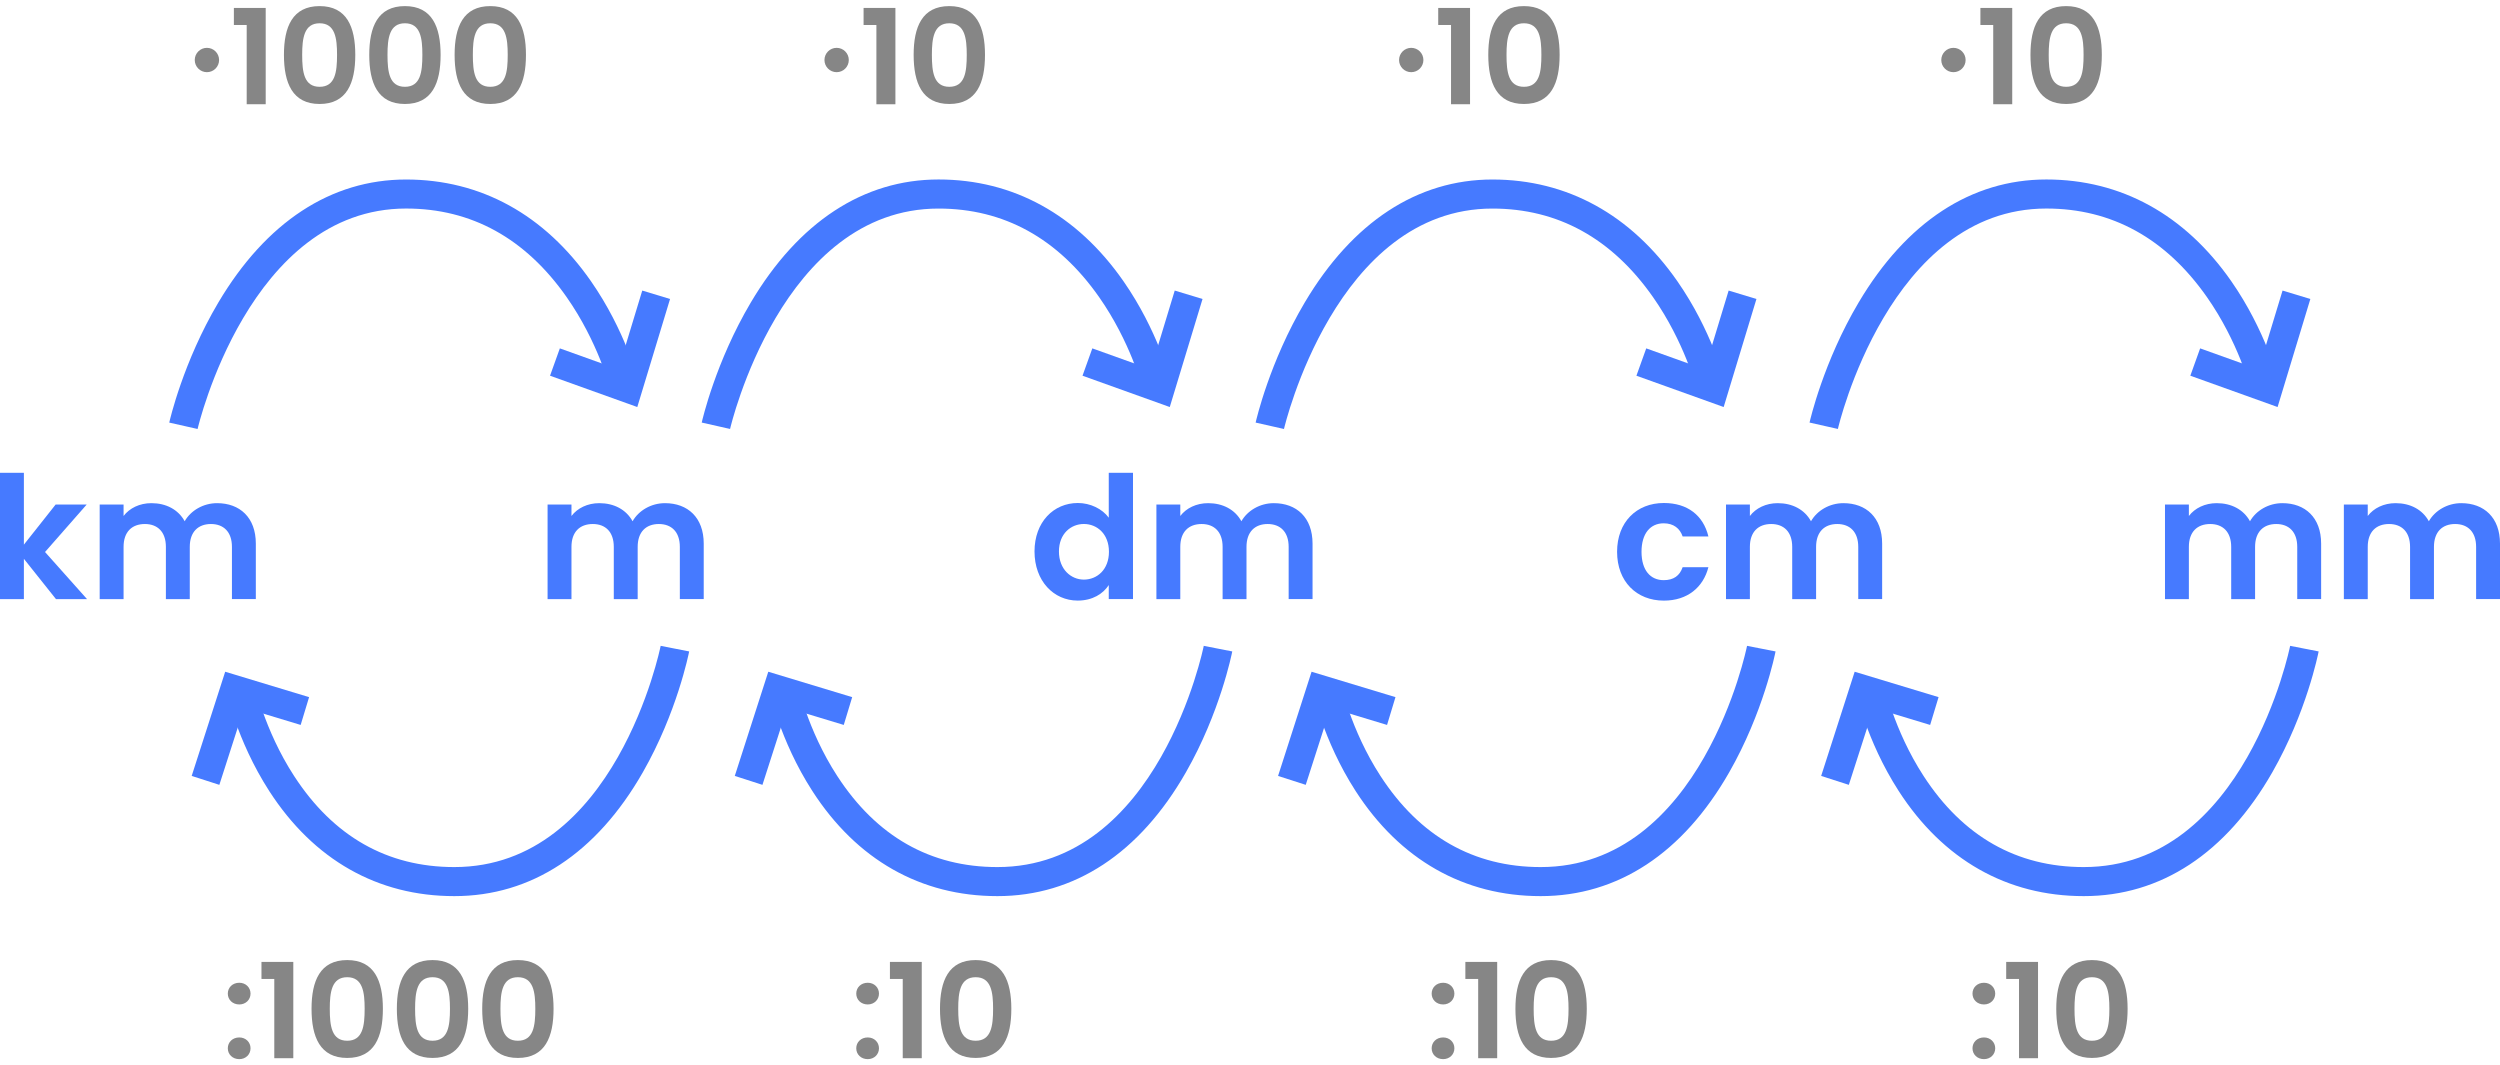 <?xml version="1.0" encoding="utf-8"?>
<!-- Generator: Adobe Illustrator 25.4.1, SVG Export Plug-In . SVG Version: 6.00 Build 0)  -->
<svg version="1.1" id="Layer_1" xmlns="http://www.w3.org/2000/svg" xmlns:xlink="http://www.w3.org/1999/xlink" x="0px" y="0px"
	 viewBox="0 0 774.45 329.91" style="enable-background:new 0 0 774.45 329.91;" xml:space="preserve">
<style type="text/css">
	.st0{fill:#868686;}
	.st1{fill:#467AFF;}
</style>
<g>
	<g>
		<path class="st0" d="M74.13,311.16c-2.09,0-3.56-1.47-3.56-3.36s1.47-3.36,3.56-3.36c2,0,3.48,1.47,3.48,3.36
			S76.13,311.16,74.13,311.16z M74.13,328.1c-2.09,0-3.56-1.47-3.56-3.36s1.47-3.36,3.56-3.36c2,0,3.48,1.47,3.48,3.36
			S76.13,328.1,74.13,328.1z"/>
		<path class="st0" d="M84.97,303.26H81v-5.28h9.86v29.83h-5.89V303.26z"/>
		<path class="st0" d="M107.56,297.41c8.43,0,11.05,6.47,11.05,15.1c0,8.72-2.62,15.22-11.05,15.22c-8.43,0-11.05-6.51-11.05-15.22
			C96.51,303.87,99.13,297.41,107.56,297.41z M107.56,302.72c-4.83,0-5.4,4.67-5.4,9.78c0,5.32,0.57,9.9,5.4,9.9s5.4-4.58,5.4-9.9
			C112.96,307.39,112.39,302.72,107.56,302.72z"/>
		<path class="st0" d="M133.99,297.41c8.43,0,11.05,6.47,11.05,15.1c0,8.72-2.62,15.22-11.05,15.22c-8.43,0-11.05-6.51-11.05-15.22
			C122.94,303.87,125.56,297.41,133.99,297.41z M133.99,302.72c-4.83,0-5.4,4.67-5.4,9.78c0,5.32,0.57,9.9,5.4,9.9s5.4-4.58,5.4-9.9
			C139.39,307.39,138.82,302.72,133.99,302.72z"/>
		<path class="st0" d="M160.43,297.41c8.43,0,11.05,6.47,11.05,15.1c0,8.72-2.62,15.22-11.05,15.22c-8.43,0-11.05-6.51-11.05-15.22
			C149.38,303.87,152,297.41,160.43,297.41z M160.43,302.72c-4.83,0-5.4,4.67-5.4,9.78c0,5.32,0.57,9.9,5.4,9.9s5.4-4.58,5.4-9.9
			C165.83,307.39,165.26,302.72,160.43,302.72z"/>
	</g>
	<g>
		<path class="st0" d="M268.81,311.16c-2.09,0-3.56-1.47-3.56-3.36s1.47-3.36,3.56-3.36c2,0,3.48,1.47,3.48,3.36
			S270.81,311.16,268.81,311.16z M268.81,328.1c-2.09,0-3.56-1.47-3.56-3.36s1.47-3.36,3.56-3.36c2,0,3.48,1.47,3.48,3.36
			S270.81,328.1,268.81,328.1z"/>
		<path class="st0" d="M279.65,303.26h-3.97v-5.28h9.86v29.83h-5.89V303.26z"/>
		<path class="st0" d="M302.24,297.41c8.43,0,11.05,6.47,11.05,15.1c0,8.72-2.62,15.22-11.05,15.22c-8.43,0-11.05-6.51-11.05-15.22
			C291.19,303.87,293.81,297.41,302.24,297.41z M302.24,302.72c-4.83,0-5.4,4.67-5.4,9.78c0,5.32,0.57,9.9,5.4,9.9s5.4-4.58,5.4-9.9
			C307.64,307.39,307.07,302.72,302.24,302.72z"/>
	</g>
	<g>
		<path class="st0" d="M447.06,311.16c-2.09,0-3.56-1.47-3.56-3.36s1.47-3.36,3.56-3.36c2,0,3.48,1.47,3.48,3.36
			S449.07,311.16,447.06,311.16z M447.06,328.1c-2.09,0-3.56-1.47-3.56-3.36s1.47-3.36,3.56-3.36c2,0,3.48,1.47,3.48,3.36
			S449.07,328.1,447.06,328.1z"/>
		<path class="st0" d="M457.91,303.26h-3.97v-5.28h9.86v29.83h-5.89V303.26z"/>
		<path class="st0" d="M480.5,297.41c8.43,0,11.05,6.47,11.05,15.1c0,8.72-2.62,15.22-11.05,15.22c-8.43,0-11.05-6.51-11.05-15.22
			C469.45,303.87,472.07,297.41,480.5,297.41z M480.5,302.72c-4.83,0-5.4,4.67-5.4,9.78c0,5.32,0.57,9.9,5.4,9.9s5.4-4.58,5.4-9.9
			C485.9,307.39,485.33,302.72,480.5,302.72z"/>
	</g>
	<g>
		<path class="st0" d="M614.6,311.16c-2.09,0-3.56-1.47-3.56-3.36s1.47-3.36,3.56-3.36c2,0,3.48,1.47,3.48,3.36
			S616.61,311.16,614.6,311.16z M614.6,328.1c-2.09,0-3.56-1.47-3.56-3.36s1.47-3.36,3.56-3.36c2,0,3.48,1.47,3.48,3.36
			S616.61,328.1,614.6,328.1z"/>
		<path class="st0" d="M625.45,303.26h-3.97v-5.28h9.86v29.83h-5.89V303.26z"/>
		<path class="st0" d="M648.04,297.41c8.43,0,11.05,6.47,11.05,15.1c0,8.72-2.62,15.22-11.05,15.22c-8.43,0-11.05-6.51-11.05-15.22
			C636.99,303.87,639.61,297.41,648.04,297.41z M648.04,302.72c-4.83,0-5.4,4.67-5.4,9.78c0,5.32,0.57,9.9,5.4,9.9s5.4-4.58,5.4-9.9
			C653.44,307.39,652.87,302.72,648.04,302.72z"/>
	</g>
	<g>
		<path class="st0" d="M76.42,7.74h-3.97V2.46h9.86v29.83h-5.89V7.74z"/>
		<path class="st0" d="M99.01,1.89c8.43,0,11.05,6.47,11.05,15.1c0,8.72-2.62,15.22-11.05,15.22c-8.43,0-11.05-6.51-11.05-15.22
			C87.96,8.35,90.58,1.89,99.01,1.89z M99.01,7.21c-4.83,0-5.4,4.67-5.4,9.78c0,5.32,0.57,9.9,5.4,9.9s5.4-4.58,5.4-9.9
			C104.41,11.87,103.84,7.21,99.01,7.21z"/>
		<path class="st0" d="M125.44,1.89c8.43,0,11.05,6.47,11.05,15.1c0,8.72-2.62,15.22-11.05,15.22c-8.43,0-11.05-6.51-11.05-15.22
			C114.39,8.35,117.01,1.89,125.44,1.89z M125.44,7.21c-4.83,0-5.4,4.67-5.4,9.78c0,5.32,0.57,9.9,5.4,9.9s5.4-4.58,5.4-9.9
			C130.85,11.87,130.27,7.21,125.44,7.21z"/>
		<path class="st0" d="M151.88,1.89c8.43,0,11.05,6.47,11.05,15.1c0,8.72-2.62,15.22-11.05,15.22c-8.43,0-11.05-6.51-11.05-15.22
			C140.83,8.35,143.45,1.89,151.88,1.89z M151.88,7.21c-4.83,0-5.4,4.67-5.4,9.78c0,5.32,0.57,9.9,5.4,9.9s5.4-4.58,5.4-9.9
			C157.28,11.87,156.71,7.21,151.88,7.21z"/>
	</g>
	<g>
		<circle class="st0" cx="64.1" cy="18.59" r="3.77"/>
	</g>
	<g>
		<path class="st0" d="M271.49,7.74h-3.97V2.46h9.86v29.83h-5.89V7.74z"/>
		<path class="st0" d="M294.08,1.89c8.43,0,11.05,6.47,11.05,15.1c0,8.72-2.62,15.22-11.05,15.22c-8.43,0-11.05-6.51-11.05-15.22
			C283.03,8.35,285.65,1.89,294.08,1.89z M294.08,7.21c-4.83,0-5.4,4.67-5.4,9.78c0,5.32,0.57,9.9,5.4,9.9s5.4-4.58,5.4-9.9
			C299.48,11.87,298.91,7.21,294.08,7.21z"/>
	</g>
	<g>
		<circle class="st0" cx="259.17" cy="18.59" r="3.77"/>
	</g>
	<g>
		<path class="st0" d="M449.5,7.74h-3.97V2.46h9.86v29.83h-5.89V7.74z"/>
		<path class="st0" d="M472.09,1.89c8.43,0,11.05,6.47,11.05,15.1c0,8.72-2.62,15.22-11.05,15.22c-8.43,0-11.05-6.51-11.05-15.22
			C461.04,8.35,463.66,1.89,472.09,1.89z M472.09,7.21c-4.83,0-5.4,4.67-5.4,9.78c0,5.32,0.57,9.9,5.4,9.9s5.4-4.58,5.4-9.9
			C477.49,11.87,476.92,7.21,472.09,7.21z"/>
	</g>
	<g>
		<circle class="st0" cx="437.17" cy="18.59" r="3.77"/>
	</g>
	<g>
		<path class="st0" d="M617.46,7.74h-3.97V2.46h9.86v29.83h-5.89V7.74z"/>
		<path class="st0" d="M640.05,1.89c8.43,0,11.05,6.47,11.05,15.1c0,8.72-2.62,15.22-11.05,15.22c-8.43,0-11.05-6.51-11.05-15.22
			C629,8.35,631.62,1.89,640.05,1.89z M640.05,7.21c-4.83,0-5.4,4.67-5.4,9.78c0,5.32,0.57,9.9,5.4,9.9s5.4-4.58,5.4-9.9
			C645.45,11.87,644.88,7.21,640.05,7.21z"/>
	</g>
	<g>
		<circle class="st0" cx="605.14" cy="18.59" r="3.77"/>
	</g>
	<g>
		<path class="st1" d="M0,146.46h7.4v22.26l9.83-12.42h9.62l-12.9,14.7l13.01,14.59h-9.62L7.4,173.11v12.48H0V146.46z"/>
		<path class="st1" d="M71.85,169.41c0-4.65-2.59-7.08-6.5-7.08c-3.96,0-6.56,2.43-6.56,7.08v16.18h-7.4v-16.18
			c0-4.65-2.59-7.08-6.5-7.08c-4.02,0-6.61,2.43-6.61,7.08v16.18h-7.4V156.3h7.4v3.54c1.85-2.43,4.97-3.97,8.62-3.97
			c4.55,0,8.3,1.96,10.31,5.6c1.9-3.33,5.76-5.6,10.04-5.6c7.03,0,12,4.44,12,12.53v17.18h-7.4V169.41z"/>
	</g>
	<g>
		<path class="st1" d="M210.6,169.41c0-4.65-2.59-7.08-6.5-7.08c-3.96,0-6.56,2.43-6.56,7.08v16.18h-7.4v-16.18
			c0-4.65-2.59-7.08-6.5-7.08c-4.02,0-6.61,2.43-6.61,7.08v16.18h-7.4V156.3h7.4v3.54c1.85-2.43,4.97-3.97,8.62-3.97
			c4.55,0,8.3,1.96,10.31,5.6c1.9-3.33,5.76-5.6,10.04-5.6c7.03,0,12,4.44,12,12.53v17.18h-7.4V169.41z"/>
	</g>
	<g>
		<path class="st1" d="M333.9,155.82c3.86,0,7.56,1.8,9.57,4.55v-13.91h7.51v39.12h-7.51v-4.34c-1.75,2.7-5.02,4.81-9.62,4.81
			c-7.46,0-13.38-6.08-13.38-15.23C320.48,161.69,326.4,155.82,333.9,155.82z M335.76,162.32c-3.96,0-7.72,2.96-7.72,8.51
			s3.75,8.72,7.72,8.72c4.07,0,7.77-3.07,7.77-8.62S339.83,162.32,335.76,162.32z"/>
		<path class="st1" d="M399.2,169.41c0-4.65-2.59-7.08-6.5-7.08c-3.96,0-6.56,2.43-6.56,7.08v16.18h-7.4v-16.18
			c0-4.65-2.59-7.08-6.5-7.08c-4.02,0-6.61,2.43-6.61,7.08v16.18h-7.4V156.3h7.4v3.54c1.85-2.43,4.97-3.97,8.62-3.97
			c4.55,0,8.3,1.96,10.31,5.6c1.9-3.33,5.76-5.6,10.04-5.6c7.03,0,12,4.44,12,12.53v17.18h-7.4V169.41z"/>
	</g>
	<g>
		<path class="st1" d="M515.43,155.82c7.3,0,12.21,3.81,13.8,10.36h-7.98c-0.85-2.48-2.8-4.07-5.87-4.07
			c-4.12,0-6.87,3.12-6.87,8.83s2.75,8.78,6.87,8.78c3.07,0,4.97-1.37,5.87-4.02h7.98c-1.59,6.24-6.5,10.36-13.8,10.36
			c-8.46,0-14.49-5.92-14.49-15.12C500.94,161.74,506.97,155.82,515.43,155.82z"/>
		<path class="st1" d="M575.65,169.41c0-4.65-2.59-7.08-6.5-7.08c-3.96,0-6.56,2.43-6.56,7.08v16.18h-7.4v-16.18
			c0-4.65-2.59-7.08-6.5-7.08c-4.02,0-6.61,2.43-6.61,7.08v16.18h-7.4V156.3h7.4v3.54c1.85-2.43,4.97-3.97,8.62-3.97
			c4.55,0,8.3,1.96,10.31,5.6c1.9-3.33,5.76-5.6,10.04-5.6c7.03,0,12,4.44,12,12.53v17.18h-7.4V169.41z"/>
	</g>
	<g>
		<path class="st1" d="M711.64,169.41c0-4.65-2.59-7.08-6.5-7.08c-3.96,0-6.56,2.43-6.56,7.08v16.18h-7.4v-16.18
			c0-4.65-2.59-7.08-6.5-7.08c-4.02,0-6.61,2.43-6.61,7.08v16.18h-7.4V156.3h7.4v3.54c1.85-2.43,4.97-3.97,8.62-3.97
			c4.55,0,8.3,1.96,10.31,5.6c1.9-3.33,5.76-5.6,10.04-5.6c7.03,0,12,4.44,12,12.53v17.18h-7.4V169.41z"/>
		<path class="st1" d="M767.05,169.41c0-4.65-2.59-7.08-6.5-7.08c-3.96,0-6.56,2.43-6.56,7.08v16.18h-7.4v-16.18
			c0-4.65-2.59-7.08-6.5-7.08c-4.02,0-6.61,2.43-6.61,7.08v16.18h-7.4V156.3h7.4v3.54c1.85-2.43,4.97-3.97,8.62-3.97
			c4.55,0,8.3,1.96,10.31,5.6c1.9-3.33,5.76-5.6,10.04-5.6c7.03,0,12,4.44,12,12.53v17.18h-7.4V169.41z"/>
	</g>
	<g>
		<g>
			<g>
				<path class="st1" d="M61.21,132.89l-8.78-1.98c0.17-0.76,4.33-18.85,15.21-37.2c14.78-24.92,34.89-38.1,58.15-38.1
					c23.12,0,42.92,10.89,57.27,31.49c10.64,15.28,14.5,30.4,14.66,31.04l-8.73,2.19c-0.04-0.14-3.7-14.37-13.47-28.31
					C162.77,73.83,146.04,64.6,125.8,64.6C77.26,64.6,61.37,132.2,61.21,132.89z"/>
			</g>
		</g>
		<g>
			<g>
				<polygon class="st1" points="197.42,126.09 170.39,116.39 173.43,107.92 191.55,114.42 198.96,90.01 207.57,92.62 				"/>
			</g>
		</g>
	</g>
	<g>
		<g>
			<g>
				<path class="st1" d="M308.97,277.6c-23.76,0-43.58-11.26-57.32-32.56c-10.18-15.79-13.4-31.4-13.53-32.05l8.82-1.77
					c0.03,0.14,3.08,14.81,12.42,29.17c12.16,18.72,28.86,28.21,49.61,28.21c49.91,0,63.8-67.84,63.93-68.53l8.83,1.73
					c-0.15,0.77-3.8,18.98-14.36,37.45C353.03,264.34,332.84,277.6,308.97,277.6z"/>
			</g>
		</g>
		<g>
			<g>
				<polygon class="st1" points="236.19,243.13 227.62,240.37 238,208.09 263.99,215.96 261.38,224.57 243.86,219.27 				"/>
			</g>
		</g>
	</g>
	<g>
		<g>
			<g>
				<path class="st1" d="M140.73,277.6c-23.76,0-43.58-11.26-57.33-32.56c-10.18-15.79-13.4-31.4-13.53-32.05l8.82-1.77
					c0.03,0.14,3.08,14.81,12.42,29.17c12.16,18.72,28.86,28.21,49.62,28.21c49.91,0,63.8-67.84,63.93-68.53l8.83,1.73
					c-0.15,0.77-3.8,18.98-14.36,37.45C184.79,264.34,164.6,277.6,140.73,277.6z"/>
			</g>
		</g>
		<g>
			<g>
				<polygon class="st1" points="67.95,243.13 59.38,240.37 69.76,208.09 95.75,215.96 93.14,224.57 75.62,219.27 				"/>
			</g>
		</g>
	</g>
	<g>
		<g>
			<g>
				<path class="st1" d="M226.16,132.88l-8.78-1.98c0.17-0.76,4.33-18.85,15.21-37.2c14.78-24.92,34.89-38.1,58.15-38.1
					c23.12,0,42.92,10.89,57.27,31.49c10.64,15.28,14.5,30.4,14.66,31.04l-8.73,2.19c-0.04-0.14-3.7-14.37-13.47-28.3
					c-12.75-18.19-29.48-27.41-49.73-27.41C242.12,64.6,226.32,132.2,226.16,132.88z"/>
			</g>
		</g>
		<g>
			<g>
				<polygon class="st1" points="362.37,126.09 335.34,116.39 338.38,107.92 356.5,114.42 363.91,90.01 372.52,92.62 				"/>
			</g>
		</g>
	</g>
	<g>
		<g>
			<g>
				<path class="st1" d="M397.75,132.89l-8.78-1.98c0.17-0.76,4.33-18.85,15.21-37.2c14.78-24.92,34.89-38.1,58.15-38.1
					c23.12,0,42.92,10.89,57.27,31.49c10.64,15.28,14.5,30.4,14.66,31.04l-8.73,2.19c-0.04-0.14-3.7-14.37-13.47-28.31
					c-12.75-18.19-29.48-27.41-49.73-27.41C413.8,64.6,397.91,132.2,397.75,132.89z"/>
			</g>
		</g>
		<g>
			<g>
				<polygon class="st1" points="533.96,126.09 506.93,116.39 509.97,107.92 528.09,114.42 535.5,90.01 544.11,92.62 				"/>
			</g>
		</g>
	</g>
	<g>
		<g>
			<g>
				<path class="st1" d="M569.34,132.88l-8.78-1.98c0.17-0.76,4.33-18.85,15.21-37.2c14.78-24.92,34.89-38.1,58.15-38.1
					c23.12,0,42.92,10.89,57.27,31.49c10.64,15.28,14.5,30.4,14.66,31.04l-8.73,2.19c-0.04-0.14-3.7-14.37-13.47-28.31
					C670.9,73.83,654.17,64.6,633.92,64.6C585.3,64.6,569.49,132.2,569.34,132.88z"/>
			</g>
		</g>
		<g>
			<g>
				<polygon class="st1" points="705.55,126.09 678.52,116.39 681.56,107.92 699.68,114.42 707.09,90.01 715.7,92.62 				"/>
			</g>
		</g>
	</g>
	<g>
		<g>
			<g>
				<path class="st1" d="M645.51,277.6c-23.76,0-43.58-11.26-57.33-32.56c-10.18-15.79-13.4-31.4-13.53-32.05l8.82-1.77
					c0.03,0.14,3.08,14.81,12.42,29.17c12.16,18.72,28.86,28.21,49.62,28.21c49.91,0,63.8-67.84,63.93-68.53l8.83,1.73
					c-0.15,0.77-3.8,18.98-14.36,37.45C689.57,264.34,669.38,277.6,645.51,277.6z"/>
			</g>
		</g>
		<g>
			<g>
				<polygon class="st1" points="572.73,243.13 564.16,240.37 574.54,208.09 600.53,215.96 597.92,224.57 580.4,219.27 				"/>
			</g>
		</g>
	</g>
	<g>
		<g>
			<g>
				<path class="st1" d="M477.27,277.6c-23.76,0-43.58-11.26-57.33-32.56c-10.18-15.79-13.4-31.4-13.53-32.05l8.82-1.77
					c0.03,0.14,3.08,14.81,12.42,29.17c12.16,18.72,28.86,28.21,49.62,28.21c49.91,0,63.8-67.84,63.93-68.53l8.83,1.73
					c-0.15,0.77-3.8,18.98-14.36,37.45C521.33,264.34,501.14,277.6,477.27,277.6z"/>
			</g>
		</g>
		<g>
			<g>
				<polygon class="st1" points="404.49,243.13 395.92,240.37 406.3,208.09 432.29,215.96 429.68,224.57 412.16,219.27 				"/>
			</g>
		</g>
	</g>
</g>
</svg>
